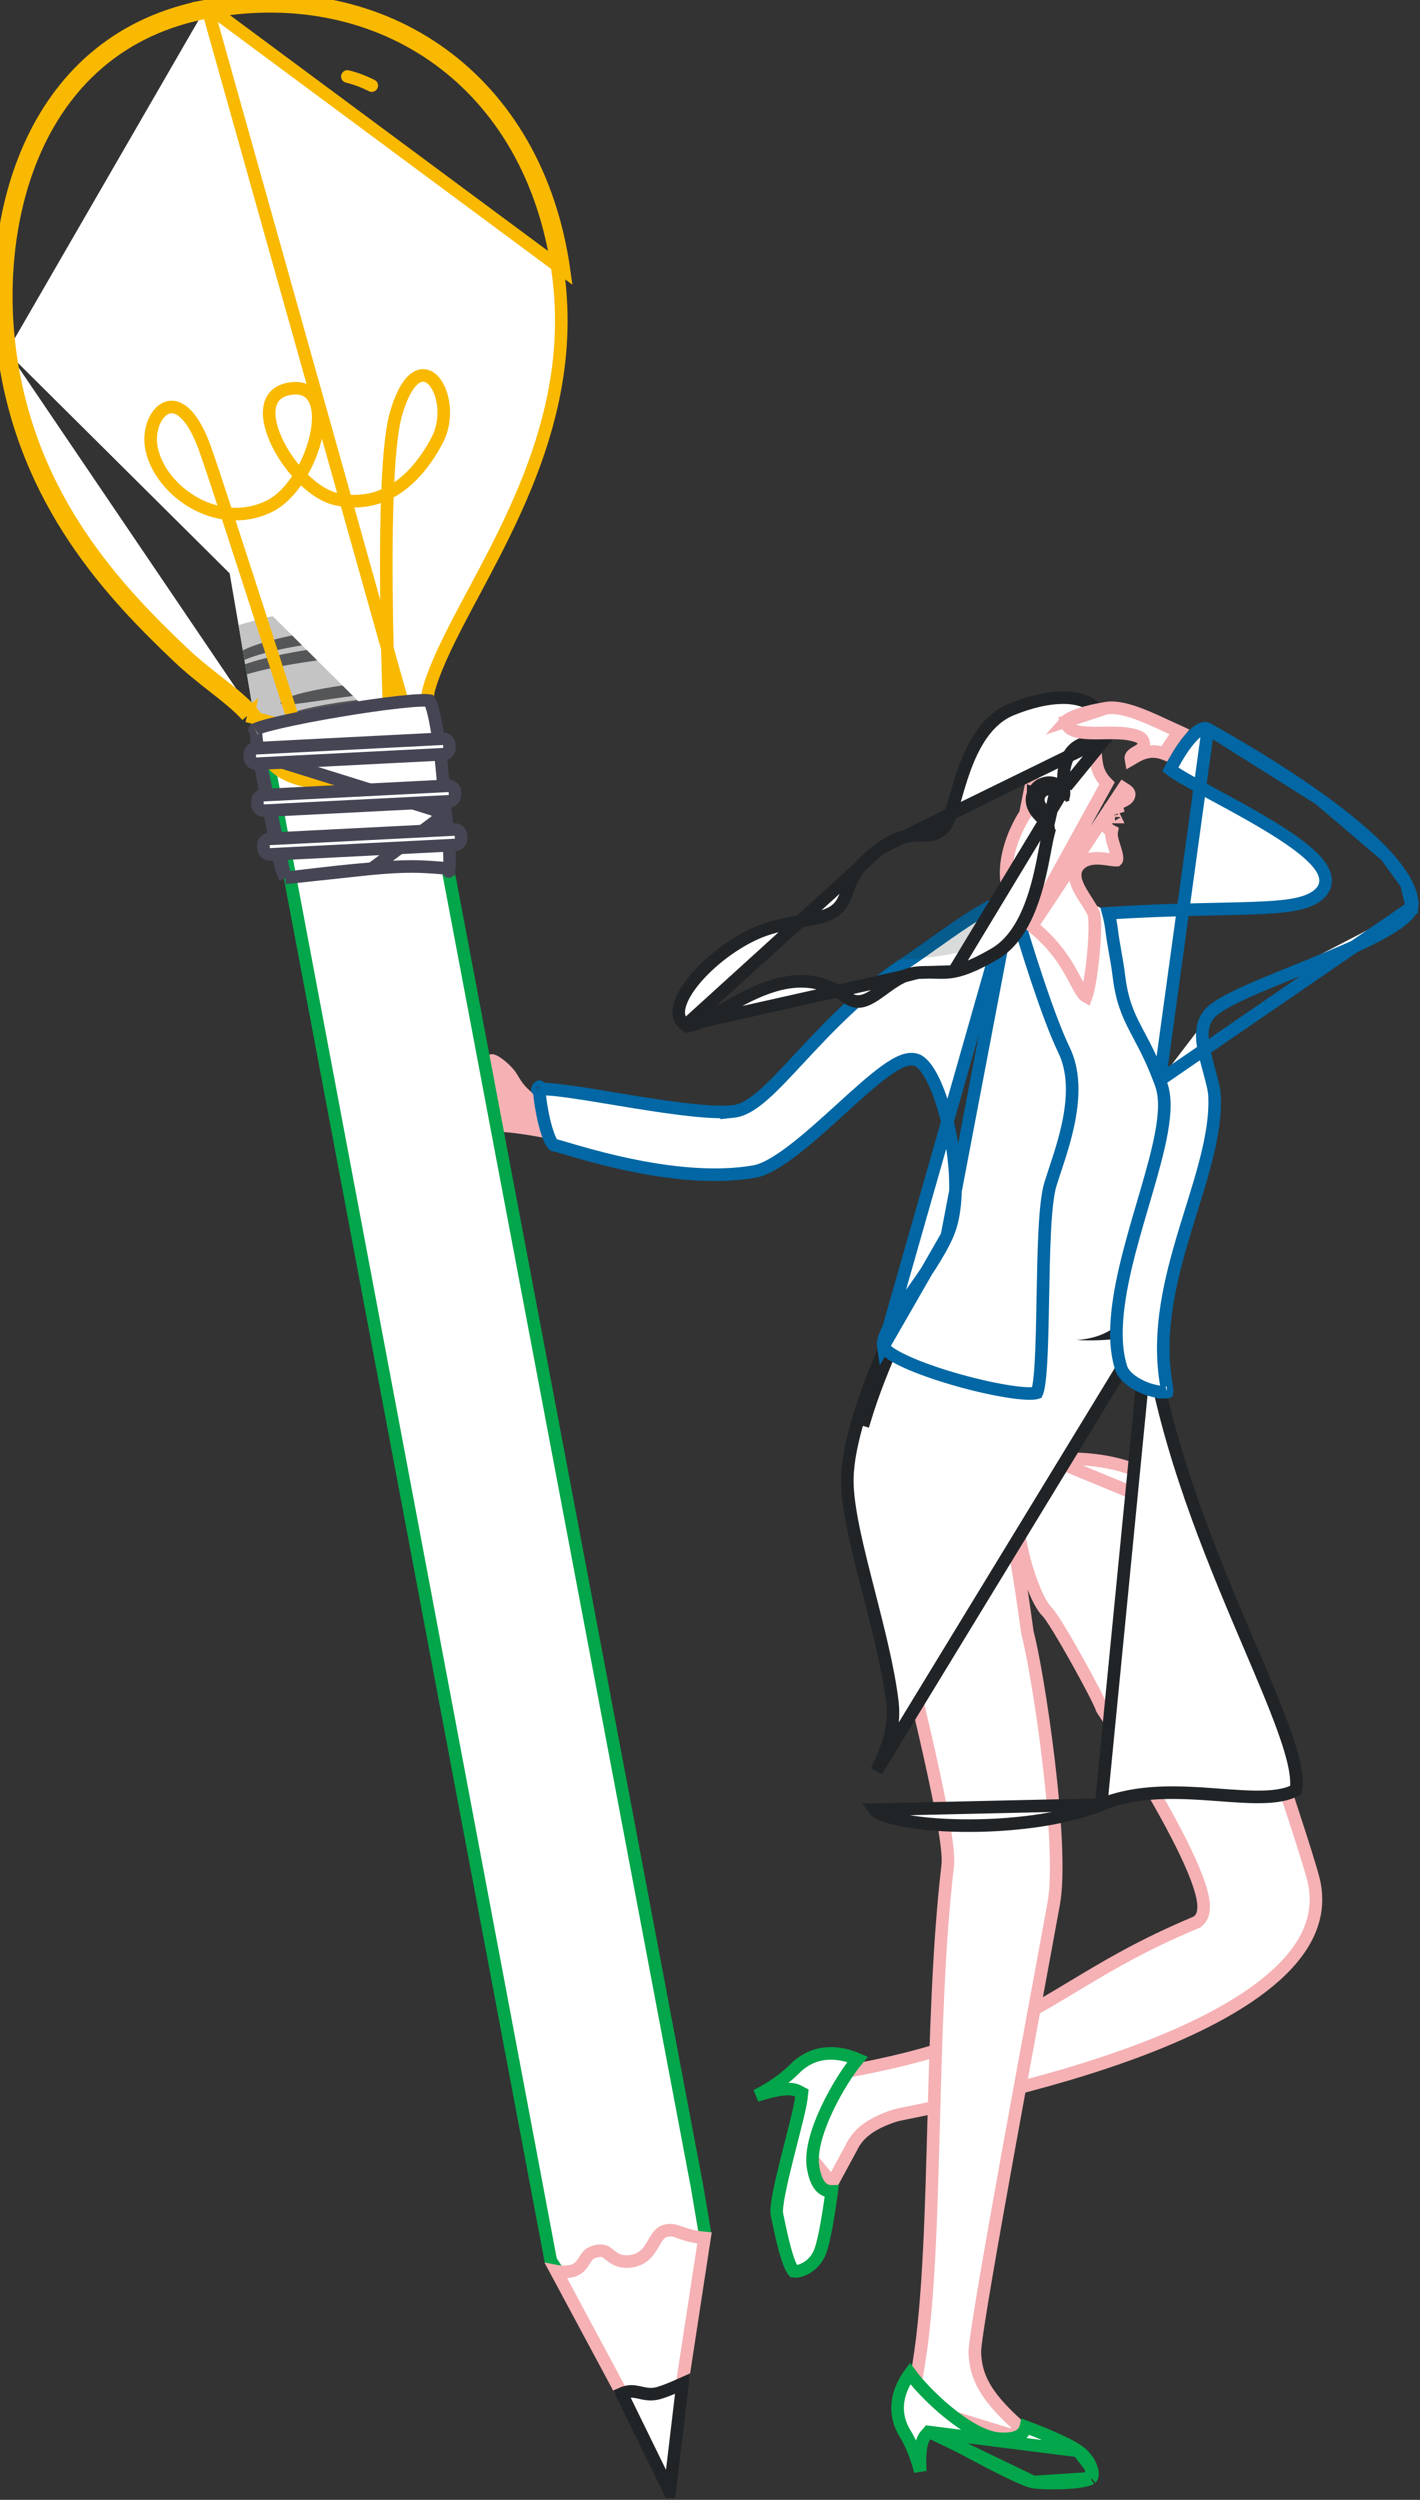 <svg width="158" height="278" viewBox="0 0 158 278" fill="none" xmlns="http://www.w3.org/2000/svg">
<rect x="0" y="0" width="158" height="278" fill="#333333" stroke="none"/>
<path d="M70.928 129.339C68.704 128.613 60.77 126.072 55.249 125.845C51.125 125.675 50.041 122.761 49.743 121.47C49.093 118.668 53.989 120.84 54.111 118.161C54.209 115.963 56.595 118.268 57.164 118.95C57.834 119.755 57.925 120.649 59.781 121.94C63.013 124.19 68.067 123.158 68.067 123.158L74.558 126.744L70.928 129.342V129.339Z" fill="#F5B1B4"/>
<path d="M132.72 168.769L132.744 168.839L132.845 169.132C132.934 169.389 133.065 169.767 133.231 170.249C133.564 171.215 134.041 172.6 134.617 174.278C135.77 177.635 137.321 182.166 138.915 186.863C142.109 196.278 145.453 206.301 146.122 208.923L146.178 209.142C147.152 213.354 145.149 217.028 141.277 220.264C137.331 223.562 131.569 226.285 125.53 228.467C119.505 230.645 113.264 232.265 108.402 233.38C105.973 233.938 103.891 234.368 102.355 234.68C102.066 234.739 101.795 234.794 101.545 234.844C101.133 234.927 100.776 235 100.483 235.06C100.035 235.153 99.676 235.23 99.508 235.286L99.507 235.286C97.063 236.102 95.487 237.163 94.7 238.884L92.573 242.807L88.689 238.031C88.733 237.828 88.8 237.535 88.893 237.18C89.081 236.468 89.371 235.517 89.781 234.55C90.192 233.579 90.713 232.62 91.352 231.873C91.989 231.126 92.705 230.633 93.51 230.492L93.51 230.492C104.506 228.564 110.278 226.12 115.381 223.273C116.799 222.481 118.153 221.667 119.545 220.83C123.159 218.656 127.032 216.327 132.956 213.839L132.956 213.838C133.846 213.464 133.974 212.508 133.915 211.742C133.85 210.917 133.552 209.887 133.125 208.767C132.266 206.509 130.801 203.665 129.246 200.896C127.687 198.121 126.021 195.394 124.746 193.363C124.108 192.347 123.568 191.504 123.186 190.914C122.996 190.619 122.845 190.388 122.741 190.23C122.697 190.163 122.662 190.109 122.635 190.069C122.566 189.868 122.45 189.605 122.317 189.323C122.147 188.963 121.924 188.517 121.666 188.017C121.148 187.016 120.481 185.785 119.799 184.566C119.116 183.347 118.415 182.134 117.829 181.174C117.536 180.694 117.269 180.272 117.045 179.941C116.837 179.632 116.627 179.342 116.455 179.18L116.454 179.179C116.256 178.992 115.977 178.6 115.655 177.991C115.342 177.397 115.014 176.647 114.703 175.791C114.081 174.078 113.541 171.985 113.313 169.951C113.084 167.901 113.181 165.994 113.757 164.599C114.041 163.913 114.432 163.369 114.942 162.983C115.449 162.6 116.111 162.342 116.986 162.285L132.72 168.769ZM132.72 168.769C132.715 168.759 132.709 168.746 132.701 168.729C132.679 168.683 132.642 168.611 132.59 168.517C132.486 168.328 132.319 168.052 132.079 167.719C131.598 167.054 130.821 166.162 129.651 165.292C127.324 163.562 123.383 161.872 116.987 162.285L132.72 168.769Z" fill="white" stroke="#F5B1B4" stroke-width="1.4"/>
<path d="M92.043 234.477C93.067 232.313 94.394 230.239 95.425 229.012C93.989 228.383 91.092 227.591 88.617 229.874C87.211 231.333 85.519 232.371 84.155 233.054C84.232 233.029 84.31 233.004 84.388 232.979C85.151 232.739 85.982 232.514 86.726 232.399C87.099 232.341 87.467 232.307 87.805 232.318C88.134 232.329 88.491 232.382 88.801 232.543L89.225 232.764L89.173 233.24C89.107 233.848 88.87 234.885 88.576 236.072C88.419 236.71 88.238 237.419 88.051 238.151C87.889 238.788 87.722 239.441 87.562 240.083C87.213 241.479 86.887 242.847 86.672 243.973C86.565 244.536 86.487 245.027 86.447 245.424C86.406 245.841 86.413 246.088 86.437 246.197C86.469 246.35 86.505 246.523 86.544 246.712C86.737 247.648 87.013 248.98 87.345 250.182C87.545 250.907 87.758 251.553 87.973 252.022C88.081 252.258 88.177 252.422 88.256 252.523C88.278 252.55 88.294 252.569 88.306 252.581C88.606 252.631 89.147 252.55 89.741 252.199C90.346 251.842 90.923 251.25 91.244 250.419C91.596 249.506 91.943 247.688 92.205 246.028C92.334 245.213 92.439 244.459 92.513 243.908C92.522 243.835 92.531 243.766 92.54 243.701C92.274 243.705 91.97 243.651 91.67 243.462C91.052 243.074 90.679 242.263 90.471 241.024C90.314 240.087 90.457 238.996 90.749 237.897C91.043 236.786 91.507 235.61 92.043 234.477Z" fill="white" stroke="#03A64A" stroke-width="1.4"/>
<path d="M101.711 265.581C101.677 265.733 101.645 265.876 101.616 266.01C101.632 266.011 101.649 266.012 101.666 266.013C101.808 266.027 101.938 266.079 102.048 266.158C102.048 266.158 102.048 266.158 102.048 266.158L105.428 268.583L105.428 268.583C105.492 268.629 105.567 268.667 105.648 268.692C105.648 268.692 105.649 268.692 105.649 268.692L112.2 270.707L112.2 270.707C112.988 270.95 113.579 269.9 112.891 269.359L112.883 269.353L112.875 269.346C112.873 269.345 112.804 269.289 112.747 269.234C111.228 267.815 110.174 266.585 109.493 265.367C108.802 264.131 108.509 262.936 108.47 261.616L108.47 261.616C108.464 261.404 108.495 261.06 108.544 260.649C108.595 260.22 108.671 259.668 108.769 259.012C108.964 257.699 109.249 255.951 109.597 253.9C110.293 249.796 111.243 244.465 112.244 238.939C113.246 233.413 114.298 227.691 115.2 222.806C115.415 221.641 115.621 220.524 115.816 219.468C116.438 216.098 116.945 213.356 117.245 211.699C117.536 210.093 117.582 207.68 117.455 204.853C117.329 202.04 117.034 198.866 116.664 195.76C115.922 189.535 114.886 183.652 114.319 181.555L114.319 181.555C114.314 181.533 114.309 181.508 114.307 181.5L114.304 181.484L114.302 181.471L114.3 181.456L114.295 181.419L114.278 181.289C114.263 181.176 114.241 181.013 114.213 180.805C114.157 180.389 114.075 179.796 113.973 179.081C113.769 177.652 113.482 175.739 113.147 173.793C112.812 171.844 112.431 169.876 112.041 168.329C111.846 167.555 111.652 166.903 111.467 166.42C111.374 166.178 111.289 165.993 111.214 165.861C111.152 165.753 111.114 165.712 111.107 165.704C110.932 165.577 110.453 165.369 109.68 165.152C108.932 164.942 107.993 164.747 106.986 164.614C104.939 164.344 102.751 164.352 101.313 164.903C100.753 165.119 100.246 165.671 99.821 166.569C99.401 167.455 99.109 168.582 98.922 169.77C98.545 172.162 98.622 174.616 98.809 175.516C99.129 177.06 99.8 179.833 100.599 183.137C101.263 185.88 102.015 188.99 102.729 192.065C103.513 195.442 104.248 198.77 104.759 201.494C105.015 202.855 105.217 204.074 105.34 205.078C105.461 206.062 105.516 206.899 105.45 207.464L105.45 207.465C104.419 216.249 104.145 226.421 103.884 236.119C103.858 237.069 103.833 238.014 103.807 238.953C103.516 249.441 103.154 259.188 101.711 265.581Z" fill="white" stroke="#F5B1B4" stroke-width="1.4"/>
<path d="M103.312 270.452L102.998 270.817C102.777 271.074 102.647 271.398 102.565 271.702C102.479 272.016 102.428 272.367 102.398 272.727C102.344 273.381 102.357 274.121 102.399 274.824C102.059 273.48 101.498 271.869 100.571 270.397C99.049 267.638 100.366 265.157 101.26 263.95C102.162 265.176 103.749 266.842 105.482 268.257C106.407 269.012 107.39 269.71 108.351 270.236C109.302 270.756 110.283 271.138 111.192 271.201C112.381 271.284 113.224 271.118 113.73 270.619C113.965 270.387 114.084 270.124 114.142 269.881C114.775 270.12 115.784 270.51 116.82 270.957L116.82 270.958C118.076 271.498 119.301 272.086 119.965 272.56L103.312 270.452ZM103.312 270.452L103.766 270.615M103.312 270.452L103.766 270.615M103.766 270.615C104.486 270.875 105.841 271.578 107.326 272.361C107.575 272.492 107.828 272.626 108.085 272.762C109.393 273.454 110.783 274.189 112.016 274.793C113.365 275.454 114.425 275.911 114.98 276.021L114.983 276.021M103.766 270.615L114.983 276.021M114.983 276.021C115.029 276.031 115.073 276.038 115.113 276.044C116.012 276.137 117.476 276.171 118.815 276.087C119.487 276.045 120.107 275.975 120.597 275.873C120.842 275.822 121.039 275.766 121.188 275.709C121.261 275.681 121.316 275.654 121.355 275.632C121.395 275.61 121.41 275.596 121.409 275.597L121.41 275.596M114.983 276.021L121.41 275.596M121.41 275.596C121.519 275.492 121.663 275.132 121.431 274.449M121.41 275.596L121.431 274.449M121.431 274.449C121.215 273.817 120.723 273.101 119.965 272.56L121.431 274.449Z" fill="white" stroke="#03A64A" stroke-width="1.4"/>
<path d="M127.739 147.406C129.262 159.113 133.761 170.53 137.669 179.796C138.142 180.916 138.605 182.003 139.053 183.055C140.513 186.482 141.813 189.535 142.755 192.13C143.369 193.823 143.82 195.294 144.06 196.524C144.273 197.611 144.309 198.451 144.19 199.067C143.284 199.558 142.081 199.776 140.592 199.82C139.134 199.864 137.492 199.743 135.707 199.611C135.512 199.597 135.316 199.582 135.118 199.568C131.148 199.279 126.572 199.019 122.522 200.685L127.739 147.406ZM127.739 147.406C122.614 149.142 116.218 148.231 111.107 146.904C108.386 146.198 105.985 145.362 104.265 144.704C103.404 144.374 102.713 144.088 102.235 143.884C102.188 143.864 102.142 143.844 102.099 143.826C101.113 145.739 97.98 152.022 96.211 157.897C96.211 157.897 96.211 157.897 96.211 157.897L95.54 157.695M127.739 147.406L97.534 196.941C98.5 194.898 99.671 192.425 99.282 189.215C98.84 185.57 97.746 181.303 96.694 177.196C95.43 172.263 94.225 167.561 94.278 164.443C94.309 162.478 94.81 160.12 95.54 157.695M95.54 157.695C97.367 151.628 100.623 145.154 101.538 143.388L95.54 157.695ZM97.296 201.249C97.366 201.348 97.571 201.534 98.059 201.752C98.575 201.983 99.291 202.198 100.181 202.382C101.956 202.75 104.325 202.979 106.944 203.018C112.197 203.098 118.312 202.416 122.521 200.685L97.296 201.249Z" fill="white" stroke="#212427" stroke-width="1.4"/>
<path d="M118.419 98.966L123.027 101.25L130.214 125.516C130.214 125.516 128.702 140.591 125.459 145.975C121.239 152.98 106.464 146.043 107.015 144.449C112.084 129.841 112.95 99.178 112.95 99.178L118.419 98.966Z" fill="white"/>
<path d="M112.547 99.758C111.725 100.071 110.816 100.492 109.843 101.009L109.843 101.009C108.461 101.742 106.992 102.723 105.416 103.827C104.929 104.168 104.431 104.521 103.923 104.881C102.8 105.678 101.628 106.508 100.422 107.316L100.422 107.316C95.732 110.454 92.069 114.341 89.092 117.538C89.017 117.619 88.943 117.698 88.869 117.778C87.48 119.27 86.224 120.619 85.096 121.628C83.933 122.667 82.773 123.473 81.623 123.598L80.848 123.682V123.648C79.471 123.696 77.694 123.547 75.785 123.312C73.478 123.027 70.913 122.606 68.515 122.21L68.24 122.164C65.938 121.783 63.815 121.432 62.214 121.245C61.378 121.147 60.715 121.099 60.256 121.108C60.155 121.11 60.072 121.115 60.003 121.122C60.008 121.324 60.028 121.596 60.064 121.921C60.137 122.59 60.272 123.444 60.456 124.288C60.642 125.139 60.871 125.95 61.126 126.551C61.254 126.854 61.376 127.072 61.482 127.211C61.535 127.279 61.569 127.311 61.585 127.323C61.805 127.368 62.169 127.472 62.605 127.6C62.723 127.635 62.849 127.672 62.983 127.711C63.395 127.833 63.88 127.976 64.432 128.133C65.89 128.549 67.796 129.061 69.944 129.513C74.257 130.422 79.474 131.077 83.964 130.278C85.109 130.074 86.626 129.17 88.37 127.824C90.057 126.522 91.852 124.892 93.587 123.316L93.681 123.231C95.429 121.643 97.126 120.105 98.538 119.088C99.24 118.582 99.918 118.17 100.529 117.954C101.121 117.745 101.847 117.658 102.428 118.13C103.051 118.635 103.607 119.569 104.083 120.653C104.572 121.765 105.021 123.139 105.385 124.629C106.112 127.6 106.524 131.114 106.212 134.04C106.079 135.278 105.814 136.442 105.365 137.424L112.547 99.758ZM112.547 99.758C112.648 100.105 112.783 100.566 112.946 101.116C112.957 101.157 112.974 101.211 112.986 101.251C112.992 101.268 112.996 101.282 112.999 101.292C114.132 105.115 116.549 112.967 118.387 116.764C119.516 119.098 119.463 121.852 118.945 124.552C118.553 126.597 117.914 128.526 117.371 130.164C117.195 130.695 117.03 131.196 116.886 131.659L116.886 131.66C116.536 132.79 116.352 134.777 116.238 137.049C116.127 139.278 116.079 141.872 116.033 144.386L116.029 144.628C115.981 147.226 115.933 149.718 115.816 151.649C115.758 152.617 115.683 153.424 115.586 154.025C115.538 154.327 115.486 154.559 115.435 154.726C115.41 154.806 115.389 154.858 115.375 154.888C115.358 154.894 115.336 154.9 115.305 154.908C115.178 154.938 114.987 154.961 114.724 154.967C114.199 154.979 113.485 154.924 112.63 154.804C110.926 154.566 108.751 154.088 106.594 153.481C104.434 152.872 102.321 152.143 100.734 151.409C99.938 151.041 99.301 150.683 98.861 150.355C98.641 150.191 98.489 150.048 98.393 149.93C98.346 149.872 98.317 149.826 98.301 149.793C98.284 149.761 98.282 149.745 98.282 149.746M112.547 99.758L98.282 149.746M98.282 149.746C98.215 149.309 98.373 148.669 98.828 147.775C99.271 146.904 99.932 145.91 100.704 144.805C100.926 144.487 101.157 144.161 101.393 143.827C102.776 141.874 104.341 139.663 105.365 137.425L98.282 149.746ZM59.769 121.165C59.769 121.165 59.775 121.163 59.786 121.158C59.773 121.162 59.768 121.165 59.769 121.165ZM60.009 120.855C60.01 120.851 60.01 120.848 60.01 120.848C60.01 120.847 60.01 120.849 60.009 120.855Z" fill="white" stroke="#0267A4" stroke-width="1.4"/>
<path d="M129.033 120.135C128.226 117.962 127.434 116.467 126.748 115.174C126.579 114.855 126.416 114.548 126.262 114.246C125.448 112.66 124.819 111.161 124.501 108.567L124.501 108.567C124.383 107.604 124.226 106.704 124.081 105.886C124.074 105.846 124.067 105.807 124.06 105.767C123.922 104.99 123.8 104.299 123.727 103.674L123.727 103.673C123.622 102.771 123.466 102.064 123.327 101.558C128.252 101.246 132.284 101.161 135.557 101.092C136.899 101.064 138.114 101.038 139.21 101.001C141.161 100.934 142.759 100.829 144.011 100.593C145.25 100.36 146.267 99.979 146.942 99.267L146.942 99.267C147.243 98.95 147.431 98.574 147.481 98.152C147.529 97.74 147.437 97.341 147.275 96.975C146.96 96.263 146.324 95.557 145.56 94.885C144.016 93.526 141.673 92.07 139.299 90.716C137.862 89.896 136.372 89.091 135.021 88.362C134.15 87.891 133.337 87.451 132.634 87.06C131.72 86.551 130.99 86.123 130.511 85.79C130.386 85.703 130.287 85.629 130.211 85.568C130.58 84.845 131.268 83.587 132.075 82.552C132.556 81.934 133.039 81.449 133.48 81.187C133.902 80.935 134.174 80.945 134.397 81.077L129.033 120.135ZM129.033 120.135H129.04L129.205 120.6C129.711 122.021 129.605 123.887 129.24 125.917C128.87 127.971 128.209 130.32 127.493 132.767C127.392 133.115 127.289 133.464 127.186 133.815C125.824 138.455 124.381 143.368 124.236 147.583L124.235 147.593L124.235 147.603C124.228 147.709 124.226 147.816 124.223 147.941C124.198 149.472 124.35 150.871 124.741 152.107L124.742 152.11C124.946 152.764 125.586 153.41 126.496 153.926C127.39 154.434 128.416 154.742 129.192 154.799L129.193 154.799C129.481 154.82 129.669 154.816 129.79 154.796C129.816 154.792 129.836 154.788 129.85 154.784C129.852 154.773 129.854 154.761 129.855 154.745C129.866 154.633 129.857 154.448 129.803 154.15L129.803 154.15C128.719 148.141 130.23 142.208 131.891 136.731C132.117 135.987 132.345 135.252 132.571 134.527C133.181 132.562 133.77 130.665 134.235 128.821C134.869 126.303 135.254 123.948 135.136 121.765C135.099 121.132 134.817 120.086 134.494 118.89L134.484 118.853C134.176 117.712 133.833 116.436 133.787 115.529C133.748 114.83 133.797 114.093 134.104 113.469C134.231 113.211 134.484 112.744 135.011 112.32M129.033 120.135L157.11 100.858M135.011 112.32C135.011 112.32 135.011 112.32 135.011 112.32L135.45 112.865L135.011 112.32ZM135.011 112.32C136.048 111.486 137.989 110.57 140.213 109.624C141.447 109.099 142.82 108.543 144.223 107.976C145.36 107.517 146.516 107.049 147.635 106.583C150.167 105.528 152.555 104.46 154.329 103.42C155.217 102.899 155.921 102.403 156.407 101.939C156.906 101.46 157.087 101.1 157.11 100.858M157.11 100.858L157.807 100.926L157.11 100.858M157.11 100.858L157.11 100.858M157.11 100.858C157.185 100.101 156.974 99.232 156.474 98.257M157.11 100.858L156.474 98.257M156.474 98.257C155.974 97.285 155.207 96.25 154.233 95.181M156.474 98.257L154.233 95.181M154.233 95.181C152.285 93.043 149.583 90.847 146.775 88.832M154.233 95.181L146.775 88.832M146.775 88.832C141.931 85.354 136.87 82.483 135.021 81.434M146.775 88.832L135.021 81.434M135.021 81.434C134.728 81.267 134.515 81.147 134.397 81.077L135.021 81.434ZM129.841 154.821C129.841 154.821 129.842 154.821 129.842 154.819C129.841 154.821 129.841 154.821 129.841 154.821Z" fill="white" stroke="#0267A4" stroke-width="1.4"/>
<path opacity="0.17" d="M100.033 106.731C108.369 106.313 111.861 104.617 113.667 101.088C113.693 101.039 113.719 100.986 113.745 100.934L113.615 100.918L109.512 100.388C106.667 101.899 103.346 104.157 100.03 106.731H100.033Z" fill="#212427"/>
<path d="M114.558 102.753C111.832 100.369 111.652 97.429 112.19 94.986C112.462 93.746 112.919 92.653 113.31 91.866C113.505 91.475 113.682 91.162 113.809 90.95C113.873 90.844 113.924 90.763 113.958 90.71C113.975 90.683 113.988 90.664 113.996 90.651L114.005 90.638L114.006 90.636L114.006 90.636L114.006 90.636L114.006 90.636L114.086 90.519L114.114 90.38L115.105 85.455L121.752 83.003C121.856 83.372 121.886 83.7 121.92 84.074C121.939 84.277 121.959 84.493 121.992 84.737C122.098 85.503 122.342 86.298 123.168 87.124L114.558 102.753ZM114.558 102.753L114.642 102.823C114.654 102.834 114.671 102.848 114.69 102.863C114.731 102.897 114.783 102.94 114.827 102.978M114.558 102.753L114.827 102.978M114.827 102.978C117.453 105.121 118.671 107.199 119.487 108.732C119.565 108.879 119.638 109.018 119.707 109.149C120.007 109.718 120.227 110.137 120.464 110.451C120.608 110.641 120.733 110.758 120.859 110.828C120.924 110.646 120.996 110.395 121.07 110.076C121.258 109.264 121.433 108.143 121.567 106.959C121.7 105.778 121.79 104.556 121.814 103.548C121.825 103.044 121.82 102.603 121.797 102.252C121.772 101.88 121.731 101.679 121.704 101.608C121.645 101.457 121.558 101.283 121.445 101.082C121.285 100.798 121.091 100.495 120.88 100.166C120.852 100.122 120.824 100.078 120.795 100.033C120.558 99.662 120.306 99.263 120.102 98.87C119.9 98.485 119.717 98.056 119.654 97.628C119.588 97.183 119.646 96.682 120 96.259L120 96.259L120.003 96.256C120.483 95.688 121.154 95.504 121.741 95.461L121.741 95.461C122.33 95.418 122.954 95.507 123.423 95.574C123.45 95.578 123.476 95.582 123.502 95.585C123.758 95.622 123.954 95.648 124.108 95.655C124.177 95.658 124.218 95.656 124.24 95.655C124.26 95.637 124.276 95.603 124.283 95.51C124.297 95.325 124.251 95.054 124.145 94.683C124.097 94.513 124.042 94.341 123.985 94.16L123.977 94.133C123.918 93.948 123.855 93.751 123.804 93.562C123.753 93.374 123.707 93.172 123.685 92.975C123.668 92.819 123.663 92.632 123.702 92.44C123.622 92.401 123.541 92.357 123.467 92.306C123.389 92.252 123.266 92.157 123.176 92.006C123.067 91.824 123.021 91.584 123.107 91.341C123.178 91.142 123.311 91.021 123.378 90.966C123.499 90.868 123.655 90.792 123.735 90.753C123.741 90.75 123.746 90.747 123.751 90.745L123.759 90.741C123.81 90.716 123.855 90.694 123.895 90.673C123.878 90.642 123.857 90.604 123.833 90.559C123.756 90.416 123.655 90.219 123.588 89.985C123.588 89.985 123.588 89.984 123.588 89.984L124.261 89.792C124.164 89.454 124.476 89.312 124.829 89.15C125.139 89.008 125.481 88.852 125.604 88.535C125.757 88.142 125.48 87.966 124.988 87.654L114.827 102.978ZM124.062 90.574C124.062 90.574 124.061 90.574 124.06 90.576C124.061 90.574 124.062 90.574 124.062 90.574ZM123.988 90.856C123.988 90.858 123.989 90.858 123.989 90.858L123.988 90.856Z" fill="white" stroke="#F5B1B4" stroke-width="1.4"/>
<path d="M76.287 114.007C75.919 113.75 75.713 113.462 75.609 113.157C75.502 112.845 75.485 112.464 75.581 112.01C75.778 111.081 76.422 109.96 77.415 108.796C79.394 106.475 82.53 104.25 85.217 103.355L85.217 103.355C86.619 102.887 87.943 102.652 89.147 102.438C89.313 102.408 89.476 102.379 89.637 102.35C90.293 102.231 90.922 102.107 91.479 101.939C92.035 101.77 92.566 101.545 93.003 101.197L93.004 101.197C93.52 100.785 93.804 100.283 94.017 99.778C94.114 99.548 94.202 99.305 94.287 99.068L94.305 99.016C94.399 98.757 94.493 98.498 94.608 98.227C95.049 97.181 95.82 95.878 97.932 94.354L76.287 114.007ZM76.287 114.007L76.289 114.005C76.364 114.057 76.529 114.115 76.917 114.028C77.303 113.941 77.793 113.736 78.398 113.425C78.955 113.138 79.569 112.783 80.246 112.392C80.297 112.363 80.347 112.334 80.398 112.305C81.129 111.883 81.923 111.427 82.755 111C86.043 109.31 90.23 107.892 94.058 110.817C94.636 111.259 95.12 111.387 95.545 111.373C95.99 111.359 96.454 111.186 96.982 110.879C97.411 110.629 97.833 110.322 98.296 109.985C98.41 109.901 98.528 109.816 98.648 109.729C99.232 109.308 99.879 108.865 100.582 108.559M76.287 114.007L100.582 108.559M100.582 108.559C101.051 108.355 101.556 108.207 102.097 108.166L100.582 108.559ZM106.133 108.037C105.485 108.158 104.938 108.162 104.315 108.147C104.231 108.145 104.145 108.142 104.056 108.14C103.498 108.124 102.864 108.107 102.098 108.166L106.133 108.037ZM106.133 108.037C106.436 107.981 106.766 107.897 107.137 107.774L107.139 107.773C107.448 107.671 107.789 107.541 108.167 107.376L108.167 107.375C108.856 107.075 109.668 106.66 110.661 106.086C111.591 105.547 112.367 104.788 113.023 103.877L113.07 103.81C113.086 103.785 113.103 103.762 113.115 103.746L113.116 103.744C113.13 103.726 113.137 103.716 113.142 103.708L113.143 103.707C114.342 101.972 115.087 99.779 115.597 97.726C115.851 96.704 116.043 95.731 116.206 94.879C116.229 94.759 116.251 94.641 116.273 94.525C116.405 93.831 116.522 93.213 116.64 92.757M106.133 108.037L118.37 87.798C118.38 87.908 118.386 88.005 118.388 88.091M116.64 92.757C116.64 92.757 116.64 92.757 116.64 92.757L117.318 92.931L116.64 92.756C116.64 92.757 116.64 92.757 116.64 92.757ZM116.64 92.757C116.697 92.533 116.703 92.236 116.642 91.95C116.579 91.658 116.462 91.453 116.348 91.348M116.348 91.348C116.321 91.323 116.293 91.298 116.265 91.272C115.953 90.987 115.535 90.605 115.242 90.173C114.905 89.674 114.661 89 114.962 88.237M116.348 91.348C116.348 91.348 116.348 91.348 116.348 91.348L116.822 90.832M116.348 91.348L116.822 90.832M114.962 88.237C115.236 87.539 115.832 87.163 116.409 87.062C116.946 86.969 117.641 87.097 118.031 87.646L118.032 87.647C118.16 87.827 118.28 87.975 118.388 88.091M114.962 88.237C114.962 88.237 114.962 88.236 114.962 88.236L115.613 88.493L114.961 88.238C114.962 88.238 114.962 88.237 114.962 88.237ZM118.388 88.091C118.39 88.168 118.389 88.236 118.386 88.295C118.379 88.423 118.363 88.495 118.352 88.527C118.35 88.533 118.349 88.536 118.348 88.538M118.388 88.091C118.454 88.163 118.516 88.222 118.572 88.27C118.646 88.332 118.695 88.362 118.72 88.374C118.724 88.376 118.727 88.377 118.729 88.378M118.348 88.538L118.731 88.379C118.731 88.379 118.73 88.379 118.729 88.378M118.348 88.538C118.352 88.531 118.367 88.503 118.404 88.469C118.434 88.442 118.474 88.416 118.522 88.397C118.569 88.378 118.615 88.37 118.652 88.369C118.695 88.368 118.722 88.376 118.729 88.378M118.348 88.538L118.729 88.378M118.348 88.538C118.348 88.539 118.347 88.54 118.347 88.54L118.348 88.538ZM116.822 90.832C116.796 90.809 116.771 90.786 116.745 90.762C116.073 90.148 115.255 89.399 115.613 88.493C115.956 87.618 117.097 87.539 117.461 88.052L116.822 90.832ZM123.064 82.052C123.062 82.055 123.059 82.058 123.057 82.061C123.015 82.115 122.956 82.188 122.886 82.261C122.815 82.336 122.742 82.401 122.675 82.448C122.605 82.497 122.569 82.507 122.568 82.507L122.568 82.507L122.567 82.507C122.151 82.594 121.826 82.595 121.503 82.596C121.489 82.596 121.474 82.596 121.459 82.596C121.163 82.596 120.777 82.595 120.393 82.742C119.836 82.953 119.228 83.391 118.815 84.228C118.411 85.047 118.219 86.197 118.37 87.798L123.064 82.052ZM123.064 82.052C123.213 81.559 123.154 81.057 122.993 80.58C122.82 80.069 122.549 79.637 122.359 79.342L122.359 79.34C121.627 78.194 120.289 77.626 118.5 77.585C116.713 77.546 114.594 78.043 112.534 78.895C109.833 80.011 108.309 82.763 107.284 85.607C106.884 86.718 106.573 87.802 106.294 88.773C106.219 89.035 106.147 89.288 106.075 89.531C105.91 90.096 105.748 90.618 105.579 91.047C105.419 91.453 105.217 91.873 104.932 92.154C104.452 92.627 103.928 92.809 103.394 92.873C103.142 92.903 102.886 92.907 102.645 92.906C102.564 92.906 102.486 92.905 102.409 92.904C102.243 92.903 102.08 92.901 101.902 92.904C100.941 92.922 99.7 93.08 97.932 94.354L123.064 82.052Z" fill="white" stroke="#212427" stroke-width="1.4"/>
<path d="M118.58 80.229C118.592 80.215 118.61 80.196 118.635 80.173C118.773 80.044 119.035 79.879 119.453 79.7C120.277 79.346 121.528 79.011 123.081 78.755L118.58 80.229ZM118.58 80.229C118.686 80.696 118.931 80.963 119.29 81.146C119.712 81.362 120.31 81.468 121.072 81.506C121.606 81.532 122.162 81.524 122.743 81.515C122.99 81.511 123.242 81.507 123.499 81.506C124.325 81.502 125.194 81.525 125.952 81.704L125.953 81.704C126.232 81.77 126.469 81.835 126.645 81.909L126.647 81.909C126.725 81.942 126.822 81.989 126.914 82.057C127 82.121 127.146 82.251 127.215 82.469C127.294 82.718 127.231 82.942 127.145 83.091C127.071 83.22 126.975 83.306 126.92 83.35C126.812 83.437 126.677 83.513 126.592 83.561L126.587 83.564C126.57 83.573 126.554 83.582 126.537 83.592C126.451 83.64 126.371 83.685 126.288 83.736C126.087 83.862 125.955 83.978 125.884 84.093C125.839 84.167 125.798 84.271 125.833 84.456C125.897 84.419 125.953 84.385 126.015 84.348C126.088 84.304 126.17 84.254 126.288 84.186C126.688 83.956 127.235 83.678 127.909 83.598C128.42 83.537 128.972 83.593 129.562 83.821C129.996 83.063 130.57 82.157 131.216 81.383C130.856 81.219 130.504 81.055 130.157 80.894C129.053 80.382 128.008 79.897 127.003 79.505C125.424 78.89 124.122 78.584 123.081 78.755L118.58 80.229ZM118.554 80.265C118.554 80.265 118.555 80.263 118.557 80.258C118.554 80.263 118.553 80.265 118.554 80.265ZM126.119 83.206C126.119 83.206 126.118 83.206 126.117 83.206L126.119 83.206Z" fill="white" stroke="#F5B1B4" stroke-width="1.4"/>
<path d="M50.777 119.875C53.991 119.739 53.791 120.011 54.326 121.626C54.861 123.244 55.919 125.508 54.326 125.534C52.731 125.56 52.45 124.927 51.782 124.658C51.112 124.389 50.777 119.875 50.777 119.875Z" fill="#F5B1B4"/>
<path d="M76.075 257.871C76.844 258.561 77.213 258.611 77.119 259.031C77.025 259.452 75.321 260.396 72.013 260.924C68.705 261.452 66.094 261.138 65.927 260.688C65.761 260.239 67.939 258.03 67.939 258.03L76.075 257.871Z" fill="#C18785"/>
<path d="M30.617 70.44L27.508 70.98L28.863 79.004L28.863 79.004L29.628 83.543L29.629 83.549L61.283 251.408L61.423 251.619L61.425 251.622L63.416 254.656L63.416 254.657L66.601 259.516C69.634 257.965 72.82 257.483 76.105 258.087L78.18 249.557L78.18 249.556L78.45 248.441L78.373 247.977L78.373 247.976L77.562 243.179L77.559 243.166L46.801 80.628L46.801 80.628L46.799 80.614L46.194 77.021L46.193 77.02L46.105 76.501L46.105 76.501L44.671 68.006L43.562 68.198L43.562 68.198L43.55 68.2L43.523 68.204L38.977 68.992L38.977 68.992L30.992 70.375L30.991 70.375L30.618 70.44L30.617 70.44Z" fill="white" stroke="#03A64A" stroke-width="1.4"/>
<path d="M62.991 252.645C62.551 252.673 62.195 252.628 61.891 252.569L68.94 265.702L68.942 265.707L71.478 269.744L71.479 269.745C71.694 270.089 71.898 270.413 72.09 270.712L72.091 270.714C72.179 270.852 72.264 270.983 72.346 271.11L72.348 271.113C73.072 272.242 73.605 273.013 74.007 273.473C74.119 273.599 74.21 273.69 74.284 273.754C74.294 273.73 74.306 273.704 74.319 273.674C74.457 273.338 74.595 272.79 74.75 271.978C74.886 271.269 75.028 270.403 75.198 269.369C75.219 269.236 75.242 269.101 75.264 268.962C75.264 268.962 75.264 268.962 75.264 268.962L76.037 264.252L76.039 264.229L76.041 264.202L76.045 264.176L78.387 248.878C77.144 248.762 76.383 248.517 75.788 248.308C75.755 248.297 75.723 248.285 75.691 248.274C75.088 248.062 74.799 247.96 74.264 248.038C73.529 248.147 73.216 248.607 72.759 249.39C72.742 249.419 72.725 249.448 72.708 249.478C72.289 250.199 71.701 251.212 70.348 251.446C69.722 251.555 69.215 251.507 68.777 251.339C68.369 251.183 68.066 250.937 67.849 250.76C67.842 250.755 67.836 250.749 67.829 250.744C67.593 250.552 67.447 250.439 67.265 250.369C67.103 250.306 66.861 250.261 66.445 250.333C66.024 250.406 65.769 250.537 65.595 250.671C65.415 250.809 65.283 250.98 65.141 251.2C65.113 251.243 65.083 251.292 65.051 251.346C64.8 251.758 64.394 252.428 63.498 252.583L63.498 252.583L63.494 252.584C63.324 252.612 63.156 252.635 62.991 252.645Z" fill="white" stroke="#F5B1B4" stroke-width="1.4"/>
<path d="M28.282 79.594L26.699 70.409L26.551 69.555L24.914 60.062C24.405 57.108 26.759 54.239 30.171 53.648L36.355 52.576C39.77 51.986 42.95 53.899 43.462 56.855L44.008 60.012L45.143 66.604L46.827 76.379L46.793 76.384L44.002 76.868L32.704 78.828L28.284 79.594H28.282Z" fill="white"/>
<path d="M28.77 82.709L27.502 75.182L27.471 74.996L27.326 74.126L27.279 73.862L27.198 73.381L27.022 72.325L26.684 70.32H26.686L26.549 69.523C31.093 68.08 40.944 66.321 45.136 66.551L46.466 74.392L46.733 75.929L46.892 76.894L47.006 77.605L47.188 78.718L47.321 79.531C41.825 79.905 36.859 80.657 33.242 81.457C31.335 81.88 29.802 82.312 28.77 82.706V82.709Z" fill="#C4C4C4"/>
<path opacity="0.68" d="M31.354 80.022C31.218 78.838 42.34 77.058 47.007 77.605L47.188 78.718C41.737 78.31 31.444 80.785 31.354 80.022Z" fill="#212427"/>
<path opacity="0.68" d="M31.232 78.208C31.099 77.04 41.942 75.291 46.703 75.772L46.729 75.929L46.887 76.894C41.389 76.551 31.315 78.969 31.229 78.208H31.232Z" fill="#212427"/>
<path opacity="0.68" d="M27.468 74.996L27.323 74.126L27.276 73.862C32.047 72.194 42.054 71.034 42.215 72.15C42.319 72.871 32.845 73.326 27.468 74.993V74.996Z" fill="#212427"/>
<path opacity="0.68" d="M27.198 73.383L27.021 72.328C30.794 70.37 43.178 68.794 43.358 70.033C43.47 70.825 32.099 71.293 27.198 73.383Z" fill="#212427"/>
<path d="M69.178 266.187L74.515 277.093C74.517 277.093 74.519 277.092 74.52 277.092L75.947 265.08C75.623 265.225 75.302 265.365 74.993 265.493C74.356 265.761 73.753 265.994 73.29 266.126L73.29 266.126C72.467 266.361 71.771 266.204 71.234 266.082C71.176 266.069 71.12 266.056 71.065 266.045C70.511 265.925 70.025 265.856 69.348 266.117C69.293 266.138 69.236 266.161 69.178 266.187Z" fill="white" stroke="#212427" stroke-width="1.4"/>
<path d="M46.64 84.706L46.455 84.839C45.66 85.415 44.62 85.911 43.421 86.292L43.415 86.293C43.138 86.384 42.853 86.467 42.555 86.544H42.543L42.456 86.566C39.777 87.263 36.653 87.398 34.129 86.858C34.075 86.844 34.018 86.831 33.956 86.821C32.624 86.517 31.517 86.027 30.741 85.368C30.113 84.832 29.705 84.181 29.559 83.408L29.559 83.407C29.483 83.008 29.354 82.603 29.169 82.197C29.104 82.048 29.057 81.878 29.012 81.666C28.99 81.559 28.97 81.449 28.947 81.327C28.925 81.207 28.901 81.077 28.872 80.944C28.754 80.399 28.556 79.768 28.023 79.156M46.64 84.706L27.494 79.614M46.64 84.706C47.721 83.867 48.192 82.946 48.056 81.976C48.049 81.924 48.043 81.885 48.036 81.847C47.996 81.643 47.951 81.429 47.904 81.207C47.612 79.838 47.249 78.134 47.826 76.278L47.826 76.278C48.645 73.651 50.148 70.702 51.856 67.485C52.12 66.988 52.389 66.484 52.662 65.973C54.166 63.157 55.785 60.127 57.269 56.867C60.773 49.171 63.488 40.273 62.072 30.204L62.072 30.204C60.591 19.647 55.676 11.604 48.807 6.607C41.937 1.608 33.061 -0.38 23.591 1.267L23.578 1.27L23.565 1.271C23.426 1.29 23.289 1.314 23.15 1.341L23.144 1.342C13.659 3.098 7.638 8.778 4.241 15.948C0.831 23.144 0.067 31.845 1.171 39.542M46.64 84.706L23.017 0.653M28.023 79.156C28.022 79.155 28.022 79.155 28.022 79.154L27.494 79.614M28.023 79.156C28.023 79.156 28.023 79.156 28.023 79.157L27.494 79.614M28.023 79.156C27.145 78.142 25.861 77.113 24.514 76.052C24.409 75.969 24.303 75.886 24.197 75.803C22.92 74.799 21.578 73.744 20.352 72.578L20.352 72.578C12.956 65.558 3.474 55.583 1.171 39.542M27.494 79.614C26.605 78.586 25.247 77.519 23.76 76.35C22.488 75.35 21.121 74.275 19.87 73.085C12.451 66.044 2.816 55.929 0.478 39.641M1.171 39.542L0.478 39.641M1.171 39.542C1.171 39.542 1.171 39.542 1.171 39.542L0.478 39.641M0.478 39.641C-1.759 24.04 3.549 4.258 23.017 0.653M23.017 0.653C23.165 0.625 23.316 0.598 23.472 0.578C42.749 -2.776 59.756 8.656 62.765 30.107L23.017 0.653Z" fill="white" stroke="#F9B901" stroke-width="1.4"/>
<path d="M43.612 86.465C43.612 86.465 41.928 53.332 44.069 45.992C46.665 37.106 51.137 44.21 48.648 48.943C46.283 53.434 42.565 56.627 37.428 55.511C32.548 54.45 26.704 44.27 32.124 43.251C38.127 42.122 34.993 53.807 29.999 56.282C24.145 59.186 17.661 54.474 16.835 49.727C16.193 46.045 19.867 41.842 22.767 49.772C24.329 54.042 35.1 87.706 35.1 87.706" stroke="#F9B901" stroke-width="1.4" stroke-linecap="round" stroke-linejoin="round"/>
<path d="M49.58 90.493L49.586 90.529C49.669 91.025 49.865 92.612 49.966 94.135C50.017 94.897 50.042 95.621 50.02 96.175C50.014 96.338 50.004 96.478 49.991 96.594C46.476 96.285 45.194 96.271 41.375 96.596L49.58 90.493ZM49.58 90.493L49.578 90.456M49.58 90.493L49.578 90.456M49.578 90.456C49.489 88.957 49.14 84.496 48.796 82.249L48.785 82.243L48.732 81.884C48.562 80.739 48.37 79.712 48.159 78.949C48.053 78.565 47.949 78.273 47.852 78.074C47.81 77.989 47.777 77.937 47.758 77.909C47.723 77.903 47.665 77.896 47.579 77.89C47.398 77.877 47.153 77.875 46.845 77.885C46.23 77.905 45.414 77.971 44.457 78.075C42.547 78.282 40.122 78.634 37.721 79.038C35.319 79.443 32.953 79.898 31.162 80.312C30.265 80.519 29.525 80.713 29.001 80.881C28.771 80.955 28.597 81.02 28.475 81.073C28.472 81.133 28.471 81.203 28.473 81.283C28.477 81.522 28.499 81.818 28.534 82.14C28.604 82.784 28.716 83.484 28.795 83.962L28.795 83.966M49.578 90.456L28.795 83.966M28.795 83.966C29.172 86.332 29.779 89.321 30.264 91.631C30.33 91.93 30.409 92.359 30.497 92.842C30.515 92.941 30.533 93.041 30.552 93.143C30.664 93.758 30.794 94.45 30.943 95.122C31.092 95.797 31.257 96.434 31.436 96.946C31.525 97.201 31.613 97.412 31.698 97.574C31.709 97.594 31.719 97.612 31.728 97.629M28.795 83.966L31.728 97.629M31.728 97.629C32.884 97.502 33.857 97.387 34.776 97.279C36.788 97.042 38.542 96.836 41.375 96.596L31.728 97.629ZM49.929 96.919C49.927 96.923 49.927 96.924 49.928 96.92C49.929 96.92 49.929 96.919 49.929 96.919ZM28.331 81.146C28.326 81.15 28.327 81.149 28.334 81.144C28.332 81.145 28.331 81.146 28.331 81.146Z" fill="white" stroke="#454554" stroke-width="1.4"/>
<path d="M27.795 84.247L27.795 84.248C27.816 84.639 28.158 84.954 28.572 84.932L28.573 84.932L49.319 83.876L49.32 83.876C49.734 83.856 50.038 83.511 50.017 83.12C50.017 83.12 50.017 83.12 50.017 83.12L50.002 82.836H50.002L50.002 82.835C49.981 82.444 49.639 82.129 49.225 82.151L49.224 82.151L28.478 83.207L28.477 83.207C28.063 83.227 27.759 83.572 27.78 83.963L27.795 84.247Z" fill="white" stroke="#454554" stroke-width="1.4"/>
<path d="M28.647 89.466L28.647 89.468C28.668 89.865 29.009 90.174 29.412 90.154C29.412 90.154 29.413 90.154 29.413 90.154L49.95 89.111L49.951 89.111C50.351 89.091 50.656 88.752 50.635 88.356C50.635 88.355 50.635 88.355 50.635 88.355L50.62 88.071H50.62L50.62 88.07C50.599 87.673 50.258 87.364 49.854 87.383C49.854 87.383 49.854 87.384 49.854 87.384L29.317 88.426L29.316 88.426C28.915 88.446 28.61 88.786 28.631 89.183L28.647 89.466Z" fill="white" stroke="#454554" stroke-width="1.4"/>
<path d="M29.323 94.328L29.323 94.329C29.344 94.726 29.685 95.035 30.088 95.016C30.088 95.016 30.088 95.016 30.089 95.016L50.626 93.973L50.627 93.973C51.027 93.953 51.332 93.613 51.311 93.217C51.311 93.217 51.311 93.217 51.311 93.216L51.296 92.933H51.296L51.296 92.931C51.275 92.534 50.934 92.225 50.53 92.245C50.53 92.245 50.53 92.245 50.53 92.245L29.993 93.288L29.992 93.288C29.591 93.308 29.287 93.647 29.308 94.044L29.323 94.328Z" fill="white" stroke="#454554" stroke-width="1.4"/>
<path d="M38.654 8.505C39.546 8.717 40.455 9.062 41.364 9.519" stroke="#F9B901" stroke-width="1.4" stroke-linecap="round" stroke-linejoin="round"/>
</svg>
